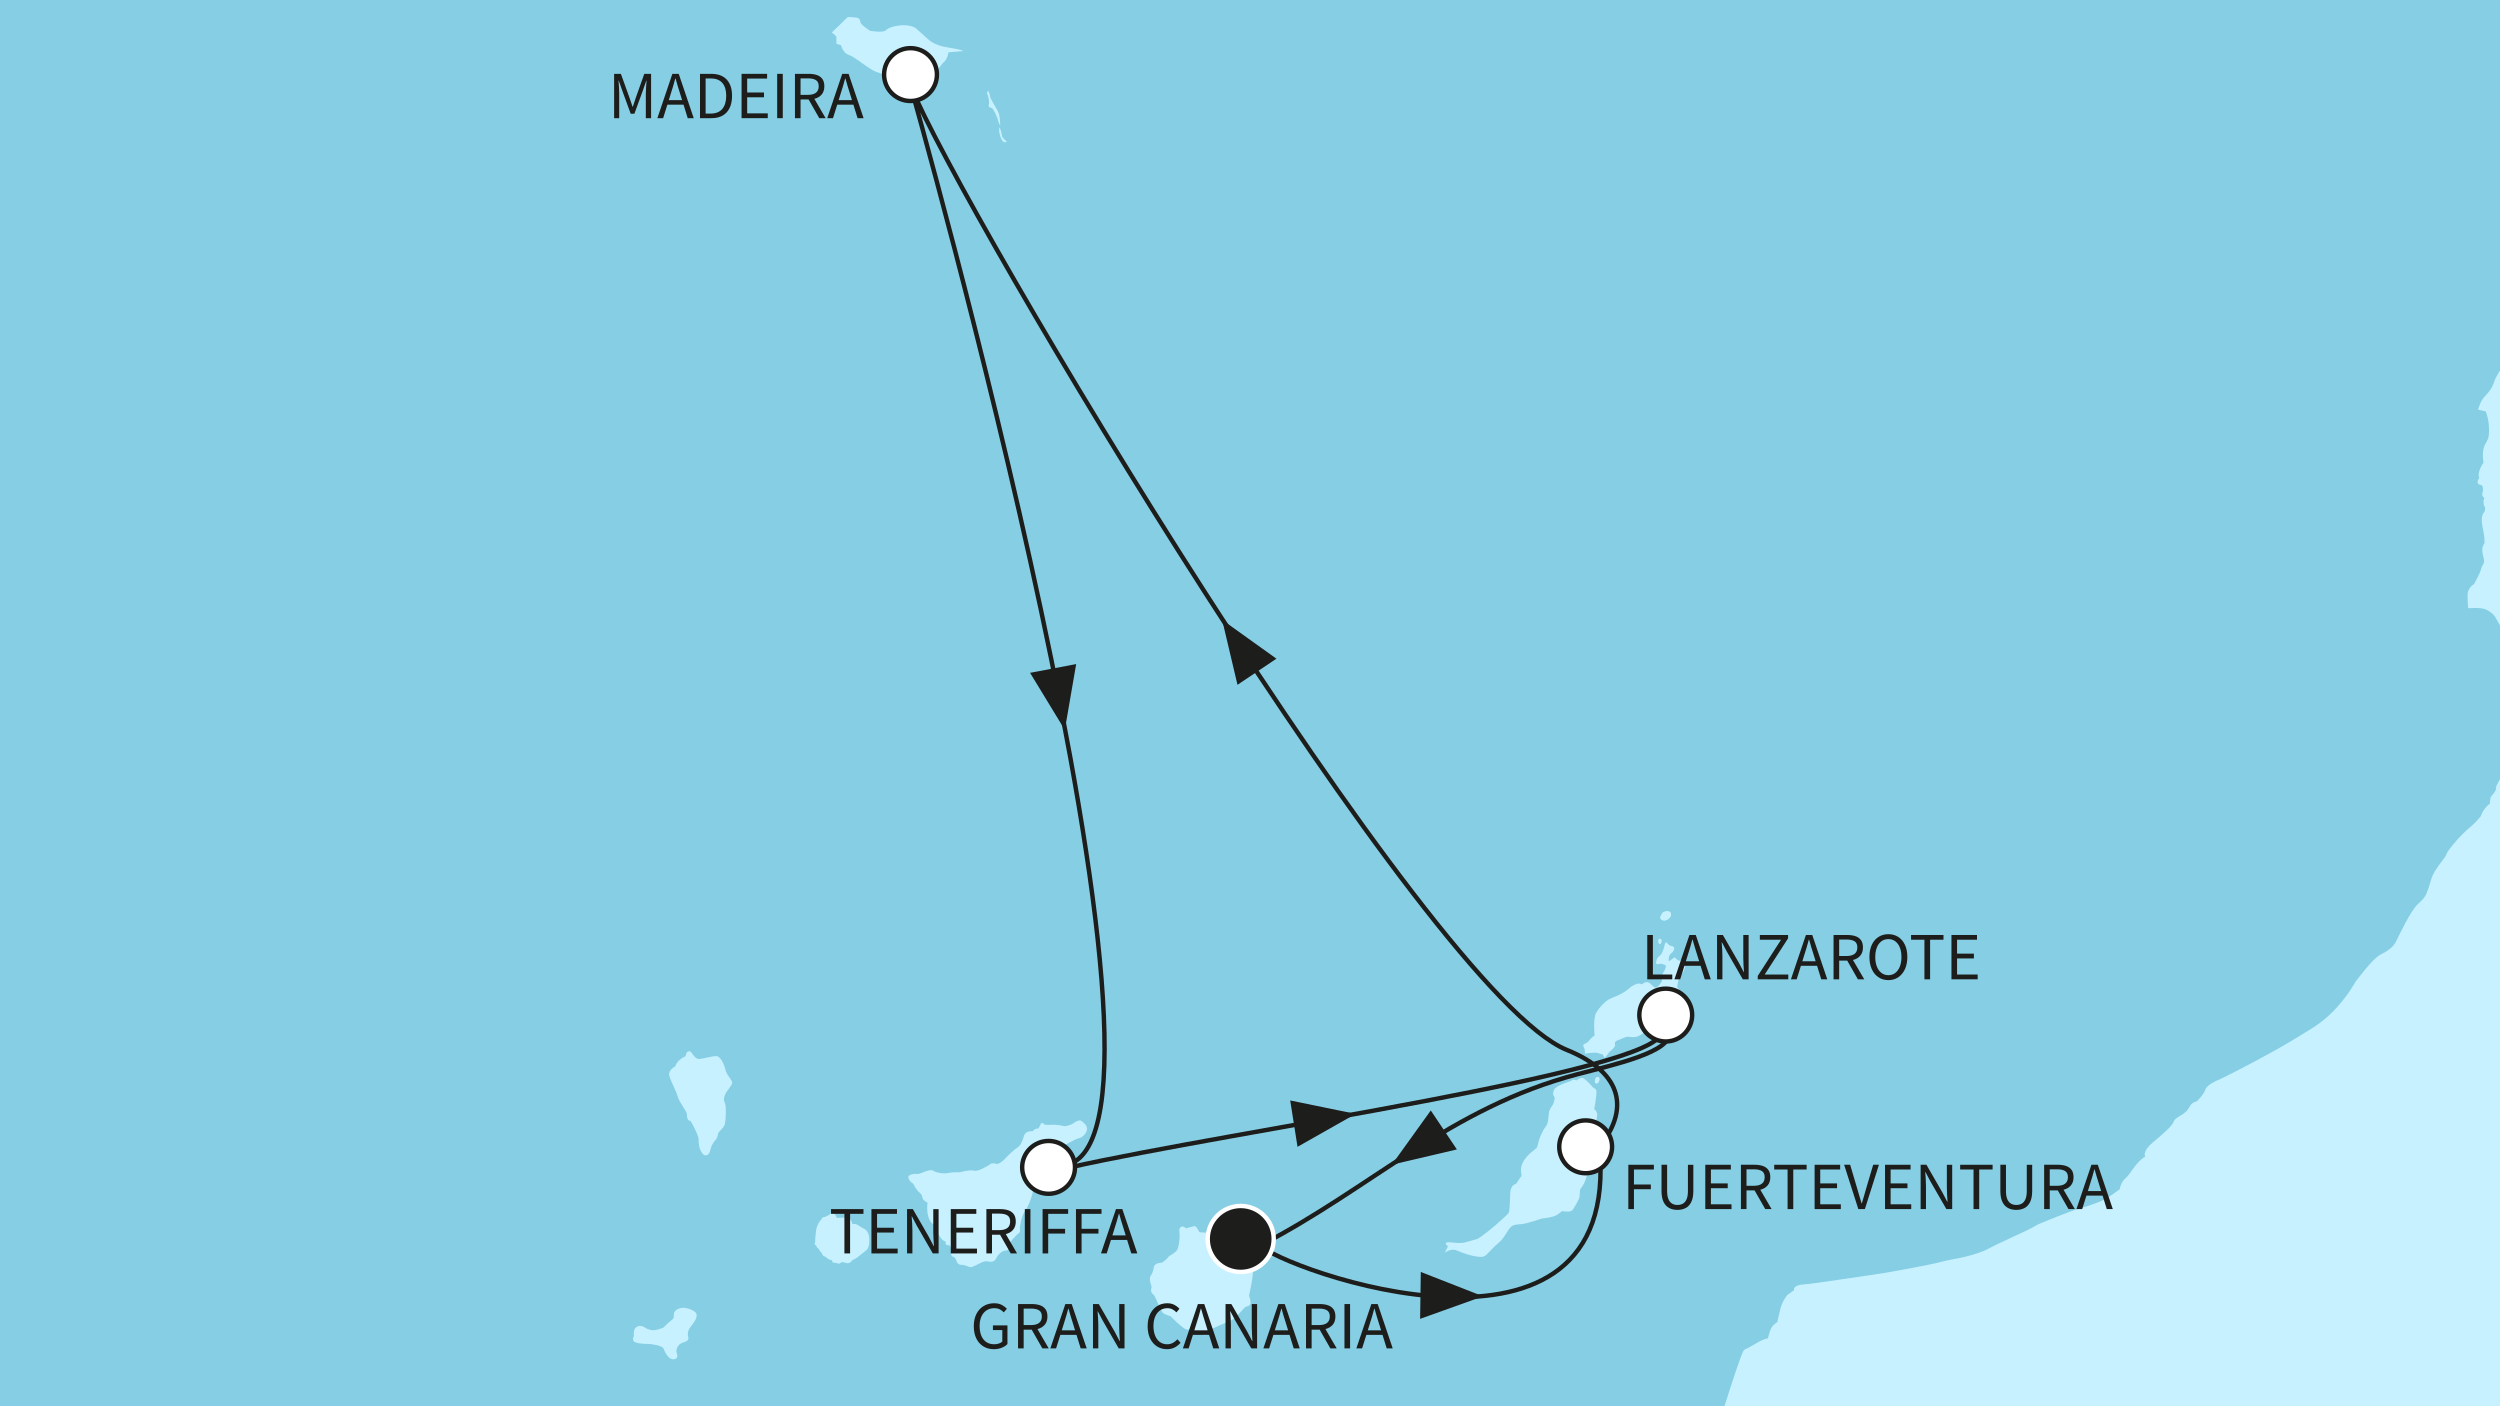 <?xml version="1.0" encoding="utf-8"?>
<!-- Generator: Adobe Illustrator 28.7.1, SVG Export Plug-In . SVG Version: 9.03 Build 54978)  -->
<svg version="1.1" id="Ebene_1" xmlns="http://www.w3.org/2000/svg" xmlns:xlink="http://www.w3.org/1999/xlink" x="0px" y="0px"
	 viewBox="0 0 640 360" style="enable-background:new 0 0 640 360;" xml:space="preserve">
<rect x="0" y="0" width="640" height="360" fill="#808080" stroke="none"/>
<style type="text/css">
	
		.st0{clip-path:url(#SVGID_00000017479385710424810350000016919140160369220736_);fill-rule:evenodd;clip-rule:evenodd;fill:#85CEE4;}
	.st1{clip-path:url(#SVGID_00000017479385710424810350000016919140160369220736_);}
	.st2{fill-rule:evenodd;clip-rule:evenodd;fill:#C7F1FF;}
	.st3{fill:#C7F1FF;}
	
		.st4{clip-path:url(#SVGID_00000017479385710424810350000016919140160369220736_);fill-rule:evenodd;clip-rule:evenodd;fill:#C7F1FF;}
	
		.st5{clip-path:url(#SVGID_00000017479385710424810350000016919140160369220736_);fill:none;stroke:#1D1D1B;stroke-width:1.133;stroke-miterlimit:10;}
	.st6{clip-path:url(#SVGID_00000017479385710424810350000016919140160369220736_);fill:#1D1D1B;}
	
		.st7{clip-path:url(#SVGID_00000017479385710424810350000016919140160369220736_);fill:none;stroke:#1D1D1B;stroke-width:1.133;stroke-linecap:round;stroke-miterlimit:10;}
	.st8{fill:#1D1D1B;}
	
		.st9{clip-path:url(#SVGID_00000017479385710424810350000016919140160369220736_);fill-rule:evenodd;clip-rule:evenodd;fill:#1D1D1B;stroke:#FFFFFF;stroke-width:1.133;stroke-miterlimit:10;}
	
		.st10{clip-path:url(#SVGID_00000017479385710424810350000016919140160369220736_);fill-rule:evenodd;clip-rule:evenodd;fill:#FFFFFF;stroke:#1D1D1B;stroke-width:1.133;stroke-miterlimit:10;}
</style>
<g>
	<defs>
		<rect id="SVGID_1_" width="640" height="360"/>
	</defs>
	<clipPath id="SVGID_00000083810919278388143410000001720899204348085426_">
		<use xlink:href="#SVGID_1_"  style="overflow:visible;"/>
	</clipPath>
	
		<rect x="-217.539" y="-154.44" style="clip-path:url(#SVGID_00000083810919278388143410000001720899204348085426_);fill-rule:evenodd;clip-rule:evenodd;fill:#85CEE4;" width="1166.99" height="1268.517"/>
	<g style="clip-path:url(#SVGID_00000083810919278388143410000001720899204348085426_);">
		<g>
			<path class="st2" d="M255.72,29.125c-0.333-1.086-2.164-3.667-2.253-4.42
				c-0.079-0.748-0.501-1.498-0.501-1.498c-0.578,0.666-0.077,1.165-0.077,1.165
				s0.499,1.668,0.252,2.419c-0.252,0.75,0.499,0.75,0.832,0.916
				c0.333,0.17,1.414,2.421,1.498,2.999c0.081,0.59,0.582,1.505,0.582,1.505
				S256.053,30.206,255.72,29.125z M256.472,34.625c0-0.664-0.583-2.08-0.583-2.08
				s-0.363,0.792,0.196,2.388c0.04,0.112,0.084,0.235,0.133,0.361
				c0.753,1.834,1.508,0.916,1.508,0.916S256.472,35.294,256.472,34.625z"/>
		</g>
	</g>
	<g style="clip-path:url(#SVGID_00000083810919278388143410000001720899204348085426_);">
		<g>
			<path class="st2" d="M187.436,277.1c-0.081-0.75-1.417-1.836-1.747-3.334
				c-0.336-1.505-1.333-3.418-2.341-3.418c-0.997,0-2.994,0.58-4.164,0.746
				c-1.165,0.17-1.836-1.249-2.251-1.748c-0.417-0.506-1.34-0.086-1.34,0.75
				c0,0,0,0.333-0.496,0.499c-0.499,0.168-0.997,0.669-0.997,0.669
				s-0.836,0.499-1.26,1.752c0,0-1.908,0.913-1.491,2.416s1.836,4.001,2.164,5.338
				c0.335,1.328,2.337,3.749,2.337,4.497c0,0.755,0.086,1.668,0.918,1.668
				c0.06,0.224,0.38,0.585,0.738,1.298c0.599,1.174,1.34,2.873,1.34,3.29
				c0,0.666,0,1.747,0.338,2.586c0.336,0.832,0.75,1.664,1.498,1.664
				c0.75,0,1.083-0.918,1.172-1.417c0.082-0.499,0.58-1.755,1.165-2.332
				c0.585-0.587,0.671-1.17,0.834-1.838c0.163-0.662,1.5-1.33,1.747-2.579
				c0.252-1.251,0.335-4.506,0-5.168c-0.326-0.669-0.415-1.086,0-2.174
				C186.02,279.181,187.52,277.848,187.436,277.1z M221.034,314.451
				c-1.414-0.671-1.496-1.254-2.831-1.086c0-0.585-0.589-1.666-1.668-1.666
				c-1.083,0-2.337,0.079-2.337,0.079s-0.331-1.165-0.997-1.247
				c-0.671-0.084-0.918,0.499-0.918,0.499l-1.086,0.499c0,0-0.834,0-0.918,0.669
				c0,0-1.167,0.916-1.417,3.166c-0.247,2.253-0.168,2.67-0.168,2.67
				s-0.501,0.415,0.256,0.832c0.161,0.666,0.662,0.836,0.662,0.836
				s0.247,0.748,0.75,0.997c0,0,0,0.834,1.086,1.086c0,0,0.499,0.753,1.584,0.834
				c0,0-0.251,0.834,1.165,0.669c0,0,0.501,0.499,1.007,0
				c0.499-0.503,1.33,0.249,1.999,0.082c0.666-0.168,1.079-0.832,1.079-0.832
				s0.34,0,1.338-0.753c0.999-0.75,1.414-1.165,2.083-1.663
				c0.669-0.506,0.836-1.508,0.836-2.505
				C222.539,316.618,222.453,315.118,221.034,314.451z M174.931,334.792
				c-0.916,0-2.332,0.499-2.416,1.584c-0.084,1.086,0.084,1.086-1.002,1.917
				c-1.081,0.832-1.5,1.587-1.92,1.671c-0.415,0.079-1.747,0.827-3.085,0.498
				c-1.328-0.335-1.249-0.669-1.997-0.918c-0.753-0.249-1.419-0.084-1.917,0.499
				c-0.503,0.582-0.335,2.004-0.335,2.004s-0.419,0.669-0.084,1.247
				c0.336,0.589,2.416,0.753,3.665,0.753c1.256,0,3.753,0.501,4.005,1.17
				c0.247,0.664,1.167,2.665,2.335,2.752c1.17,0.079,1.417-0.669,1.083-1.505
				c-0.331-0.832,0.17-2.251,1.335-2.668c1.165-0.415,1.836-0.58,1.584-1.584
				c-0.247-1,0-1.831,0.83-2.833c0.834-1,1.589-2.251,1.254-3.085
				C177.935,335.461,175.85,334.792,174.931,334.792z M276.813,286.935
				c-0.662-0.501-2.339,0.834-2.339,0.834s-1.498,0.669-2.162,0.499
				c-0.666-0.163-2.169-0.415-3.169-0.329c-0.999,0.079-1.668,0-1.668,0
				s-0.666-0.839-1.002-0.249c-0.329,0.578-0.585,1.165-0.585,1.165
				c-1.251,0.082-1.5,0.75-1.5,0.75s-1.836-0.251-2.248,1.165
				c-0.417,1.419-0.918,2.586-1.668,3.006c-0.75,0.412-2.414,1.997-3.003,2.665
				c-0.585,0.666-1.75,1.668-2.416,1.498c-0.666-0.165-1.083-0.333-1.917,0.335
				c0,0-2.754,1.752-3.749,1.419c-1.002-0.336-3.751,0.415-3.751,0.415
				s-1.836-0.082-2.838,0.168c-1.002,0.249-3.085,0-3.917-0.582
				c-0.832-0.583-3.334,0.913-3.924,0.832c-0.58-0.084-2.663,0-2.411,1.004
				c0.249,0.999,1.246,1.498,1.246,1.498s0.419,0.997,1.165,1.834
				c0.757,0.832,1.004,0.75,1.172,1.663c0.163,0.918,1.331,1.337,1.331,1.337
				s-0.249,1.251,0,2.752c0.247,1.503,0.834,2.584,1.752,2.919
				c0,0,0.753,0.997,0.669,1.5c-0.082,0.501,1.167,2.335,1.666,2.584
				c0.499,0.251,0.585,0.251,0.585,0.251s-0.417,1.086,0.918,0.916
				c0,0,0.834,1.081,0.499,1.75c-0.331,0.666,0.252,1.251,0.75,1.335
				c0.503,0.084,0.419,1.918,1.752,1.918c1.337,0,1.748,0.669,2.582,0.585
				c0.839-0.086,2.922-1.587,3.84-1.5c0.918,0.079,1.915,0.499,2.5-0.666
				c0.713-1.428,1.834-2.083,2.582-2.083c0.75,0,0.585-0.669,0.585-1.256
				c0-0.58,2.335-3.003,2.752-3.25c0.419-0.252,0.165-1.251,0.165-1.251
				s0.335-2.915,1.254-4.171c0.913-1.246,1.668-3.329,2.001-4.667
				c0.329-1.333,0.746-5.002,0.746-5.002l1.256-1.167c0,0,1.249-0.333,2.248-1.752
				c0,0,1.75-1.081,2.419-2.246c0.669-1.172,0.669-2.004,1.335-2.169
				c0.664-0.17,2.749-1.503,3.751-1.755c1.002-0.247,1.831-0.997,2.169-2.083
				C278.56,288.268,277.481,287.434,276.813,286.935z M318.996,321.707
				c0,0-0.165-2.174-0.251-3.42c-0.079-1.256-0.918-1.917-0.918-1.917
				l0.172-0.753c0.496-0.419,0.746-1.086,0.666-1.664
				c-0.089-0.587-0.249-1.256-1.251-0.34c-0.999,0.918-0.254,1.421-0.503,2.172
				c-0.249,0.748-1.498,0.165-1.498,0.165s-0.916-0.753-1.829-0.415
				c0,0-0.172-0.75-1.673-0.75c-1.496,0-2.335,0.832-2.335,0.832l-2.502-0.166
				c0,0-0.832-1.67-1.244-1.584c-0.419,0.086-2.255,0.585-2.255,0.585
				s-0.587-0.755-1.256-0.335c-0.659,0.415-0.326,1.249-0.326,2.083
				c0,0.832-0.17,3.169-0.75,3.924c-0.587,0.746-1.922,1.412-1.922,1.412
				c-0.331,0.498-1.584,1.754-2.162,1.754c-0.587,0-1.754,0.249-1.841,1.33
				c-0.082,1.083-0.75,2.001-0.75,2.001s-0.58,0.666,0.251,2.754
				c-0.501,1.666,0.417,1.917,0.671,2.248c0.247,0.333,1.668,3.919,2.167,4.417
				c0.499,0.501,1.999,0.918,1.999,0.918s3.253,3.334,4.17,3.42
				c0.918,0.084,1.748,0,1.748,0s0.419,0.75,1.337,0.832
				c0.918,0.086,0.83,0.666,1.752,0.587c0.913-0.086,1.081-1.335,1.081-1.335
				s1.272-0.669,2.726-1.281c1.458-0.615,3.108-1.176,3.863-1.973
				c1.494-1.582,2.498-2.666,2.498-2.666s1.333-0.168,1.333-0.999
				c0-0.834-0.417-1.836-0.417-1.836s1.004-4.25,1.004-6.17
				C320.751,323.617,318.996,321.707,318.996,321.707z M425.633,235.578
				c0.914,0.335,2.165-0.666,2.165-1.5c0-0.836-1.165-1.086-2.165-0.417
				C425.048,234.497,424.713,235.245,425.633,235.578z M425.13,241.501
				c0.503-0.585,0-1.587-0.499-1.004C424.461,240.995,424.631,242.084,425.13,241.501
				z M431.218,246.333c0,0-0.499-0.499-1.249-0.415
				c-0.75,0.079-1.086-1.165-1.584-0.666c-0.503,0.499-1.174,0.832-1.174,0.832
				s-0.247-1.417,0.671-2.083c0.913-0.669,1.002-1.75,0-1.834
				c-0.997-0.084-1.335-1.671-1.668-0.503c-0.082,0.335-0.499,2.337-1.249,2.917
				c-0.75,0.587-1.004,1.254-1.004,1.922c0,0.664,0.92,0.086,1.503,0.249
				c0.582,0.163,1.002,0.415,1.002,0.415s0,0.918-0.585,1.668
				c-0.58,0.75-0.417,2.337-0.417,2.337s-1.165,2.081-1.918,1.582
				c-0.75-0.501-1.167-1.333-1.915-1.333c-0.753,0-1.256,0.583-1.256,0.583
				s-0.578-0.333-1.244-0.168c-0.671,0.168-1.668,0.834-1.668,0.834
				s-1.002,0.962-2.188,1.619c-1.391,0.771-3.027,1.272-3.565,1.631
				c-1.004,0.669-2.253,1.918-3.085,3.334c-0.839,1.419-0.419,5.839-0.419,5.839
				s-0.832,0.499-1.498,1.417c-0.671,0.918-2.004,0.498-1.083,1.918l0.168,1.33
				c0,0,2.414-0.499,3.332-0.163c0.916,0.333,1.167,0.333,1.167,0.333l0.501,0.918
				l1.331-1.666c0,0,1.531-1.114,1.333-1.752
				c-0.331-1.086,0.916-1.086,2.255-1.754c1.337-0.664,2.081,0.251,3.667-0.413
				c1.584-0.671,2.167-1.752,2.167-1.752s2.67-0.249,3.919-0.915
				c1.249-0.669,2.831-2.836,3.583-3.668c0.75-0.836,1.17-1.918,1.17-3.672
				c0-1.75-0.832-2.5-0.832-2.5s0.079-2.001,0.832-3.001
				C430.966,248.749,431.714,247.752,431.218,246.333z M408.874,285.188
				c-0.084-0.839-0.75-1.254-0.75-1.254s0.829-4.418,0.501-4.916
				c-0.335-0.501-0.669-0.501-0.669-0.501s-2.253-2.586-2.922-2.586
				c-0.666,0-1.498,0.664-1.498,0.664s-0.752-0.58-1.419,0.173
				c0,0-3.914,1.081-4.334,2.332c-0.415,1.251,0,1.419,0.168,1.755
				c0.168,0.328-0.247,1.747-0.499,2.083c-0.251,0.333-0.839,1.165-0.918,1.831
				c-0.084,0.669-0.17,2.584-0.585,3.25c-0.419,0.669-0.666,0.836-1.419,2.421
				c-0.746,1.584-0.832,2.917-1.081,3.337c-0.252,0.412-2.502,1.668-3.584,3.751
				c-1.086,2.083,0,3.334-0.505,3.747c-0.501,0.419-0.918,1.668-1.419,1.838
				c-0.499,0.165-1.244,0.664-1.333,2.416c-0.079,1.752-0.079,4.504-0.41,5.005
				c-0.342,0.499-3.504,3.248-3.504,3.248s-3.751,3.171-4.588,3.42
				c-0.834,0.249-1.836,0.499-2.999,0.834c-1.165,0.333-2.833,0.081-3.751,0
				c-0.918-0.086-1.92,0.081-0.667,0.999l-0.836,1.666
				c0,0,1.584-1.246,3.08-0.578c1.507,0.666,3.588,1.328,4.76,1.498
				c1.163,0.165,1.994,0.333,2.749-0.333c0.75-0.666,1.999-2.169,3.164-3.087
				c1.17-0.916,1.754-2.167,2.67-3.502c0.92-1.333,1.836-1.165,3.337-1.333
				c1.498-0.168,5.084-1.416,5.084-1.416s2.922-0.249,4.003-1.002
				c1.083-0.753,1.163-0.916,1.163-0.916s2.174,0.501,2.754-0.336
				c0.587-0.832,1.75-2.831,1.75-3.418c0-0.585,0.168-1.834,0.168-1.834
				s0.923-1.083,1.337-2.335c0.417-1.249,1.167-3.337,1.167-4.001
				c0-0.669-0.669-1.17-0.669-1.17s0.669-1.081,0.335-2.086
				c-0.335-0.997-0.503-1.498-0.503-1.498s1.335,0.333,1.92-2.419
				c0.582-2.749,0.328-3.332,0.328-3.332S408.953,286.022,408.874,285.188z
				 M408.538,275.931c-0.249,0.419-0.501,1.503,0.252,1.419
				C409.54,277.266,409.874,275.096,408.538,275.931z M238.126,19.402
				c2.002-1.004,2.503-2.672,3.504-3.504c0.997-0.834,1.165-2.502,1.165-2.502
				l3.837-0.335c0,0-0.501-0.415-4.005-0.913c-3.502-0.499-5.002-2.086-5.002-2.086
				l-3.167-2.835c0,0-0.748-0.666-2.749-0.753
				c-2.004-0.081-4.171,0.501-4.921,1.251c-0.753,0.753-4.005,0.168-4.005,0.168
				s-2.412-1.5-2.5-2.167c-0.079-0.666-0.331-1.251-1.333-1.251
				c-0.997,0-1.747-0.417-2.335,0.249c-0.58,0.669-3.25,3.169-3.25,3.169
				l-0.415,0.415c0,0,0.916,0.755,1.167,1.088v1.834l1.165,0.331
				c0,0,0.499,1.999,2.001,2.505c1.503,0.499,3.5,2.332,6,3.831
				c2.502,1.507,7.672,1.836,7.672,1.836s0.501,0.834,1.335,0.501
				c0.83-0.331,1.829-1.002,1.829-1.002S236.127,20.399,238.126,19.402z
				 M284.73,604.58c0.587,0,0.417-0.746,0.417-0.746
				C284.816,603.919,284.15,604.58,284.73,604.58z M284.567,605.498
				c0,0,0.335,1.75,0.834,1.92C285.902,607.586,284.567,604.746,284.567,605.498z"/>
		</g>
	</g>
	<g style="clip-path:url(#SVGID_00000083810919278388143410000001720899204348085426_);">
		<path class="st3" d="M425.633,235.578c0.914,0.335,2.165-0.666,2.165-1.5
			c0-0.836-1.165-1.086-2.165-0.417C425.048,234.497,424.713,235.245,425.633,235.578z
			"/>
		<path class="st3" d="M425.13,241.501c0.503-0.585,0-1.587-0.499-1.004
			C424.461,240.995,424.631,242.084,425.13,241.501z"/>
		<path class="st3" d="M408.79,277.349c0.75-0.084,1.083-2.253-0.252-1.419
			C408.289,276.35,408.037,277.433,408.79,277.349z"/>
	</g>
	
		<path style="clip-path:url(#SVGID_00000083810919278388143410000001720899204348085426_);fill-rule:evenodd;clip-rule:evenodd;fill:#C7F1FF;" d="
		M945.988,702.268l-0.072-828.688H833.119l-2.838,7.172l-4.509,9.003
		c0,0-0.559,1.922-1.615,4.157c-0.601,1.254-1.524,2.61-2.172,3.777
		c-2.106,3.772-4.136,6.275-5.21,8.073c-2.004,3.334-3.092,6.838-6.086,12.507
		c-3.005,5.671-6.423,8.337-6.423,8.337s-3.665,4.669-5.666,7.004
		c-2.001,2.332-7.339,4.334-8.504,5.501c-1.167,1.165-4,3.169-6.172,3.339
		c-1.556,0.116-4.767,2.903-6.729,4.464c-0.771,0.61-1.776,1.037-1.776,1.037
		s-1.861,0.953-2.607,1.039c-1.107,0.627-2.349,1.726-3.227,2.46
		c-2.001,1.668-6.915,4.583-8.751,4.583c-1.834,0-2.088-0.748-3.756,0.587
		c0,0-1.33,0.997-3.332,2.248c0,0-1.668,0.918-2.421,1.419
		c-0.743,0.499-1.913,0.918-1.913,0.918c0-0.918-1.086-0.333-1.086-0.333
		c-0.585,0.498-5.587,3.25-5.587,3.25c-1.668-0.166-4.336,1.333-4.336,1.333
		s-7.085,3.504-7.919,3.669c0,0-1.07-0.068-1.915,0.583
		c-1.421,1.086-3.583,1.419-4.669,1.918c-2.838,0.669-2.505,1.5-3.835,3.001
		c-1.338,1.5-5.168,4.839-6.338,5.002c-0.419,0.17-2.747,0.086-2.747,0.086
		c0-0.918-0.923-0.585-0.923-0.585s-0.834,0-2.502,1.671
		c-1.668,1.664-3.497,5.165-3.497,5.165s-0.165,0.666-1.337,2.836l-0.331,0.834
		c0,0-3.502,4.832-4.422,5.587c-0.914,0.748-2.083,2.749-2.083,2.749
		s-0.997,0.165-1.582,1.002c-0.587,0.832-0.333,1.836-0.333,1.836
		s-4.087,3.749-6.589,6.999c-1.664,1.666-6.17,5.002-11.002,10.506
		c-4.832,5.501-8.174,7.169-9.508,8.337c-1.33,1.167-0.832,2.665,0.506,3.67
		c1.33,0.999,1.33,0.999,1.33,3.166s-2.668,5.002-2.668,7.004
		c0,2.001,2.337,1.668,2.337,2.5c0,0,0.166,2.169-0.17,2.67
		c-0.333,0.499-0.582,1.666-0.498,2.833c0.669,2.668-1,4.504-1.668,5.671
		c-0.662,1.165-3.164,6.836-3.164,6.836s-0.128,0.457-0.692,1.149
		c-1.246,1.528-3.646,4.182-4.646,5.517c-2.004,2.672-8.837,10.839-8.837,10.839
		s-3.418,4.422-4.254,5.254c-0.832,0.832-0.918,6.337-0.918,6.337
		s-4.334,5.249-5.002,7.586c-0.666,2.337-2.332,3.5-2.999,4.504
		c-0.666,1-1.165,2.665-1.165,2.665l1.999,0.499c0,0,0.471,1.083,0.708,2.812
		c0.168,1.268,0.168,3.152-0.042,3.861c-0.499,1.668-1.922,2.248-1.254,6.419
		c0,0-1.747,2.416-1.086,3.921c0,0-1.335,1.666,0.671,1.834
		c0,0,0.503,0.832,0.168,1.834c-0.333,0.999,0.501,1.498,0.501,1.498
		s-0.422,0.252-0.165,1.834c0,0,0.58,0.417,0.165,1.673
		c0,0-1.167,0.827-0.501,3.83c0.666,3.003,0.501,4.168,0.501,4.168
		s-0.999,1.17-0.333,3.332c0.666,2.172-0.335,2.172-0.501,3.171
		c-0.165,0.999-1.841,4-1.841,4s-1.661,0.834-1.661,2.836
		s0.168,3.336,0.168,3.336s3.08-0.251,4.334,0.249
		c1.246,0.499,2.332,1.417,2.831,2.421c0.506,0.999,1.337,2.332,1.337,2.332
		c1.167,0.165,2.5,0.999,2.5,0.999s1.335,5.338,2.332,6.503
		c1.007,1.167,2.673,1.002,2.673,1.002l0.498,2.167l-2.164,11.002
		c0,0-1.165,6.335-1.671,7.84c-0.503,1.5-1.5,2.167-2.335,4.501
		c-0.165,0.333-2.502,5.506-2.919,6.086c-0.417,0.585-0.331,1.419-0.331,1.419
		s-0.585,1-1.086,1.498c-0.499,0.499-0.419,1.918-0.419,1.918
		c-1.997,1.673-2.335,3.25-2.335,3.25c-1.829,2.337-3.083,3.006-4.746,4.669
		c-1.671,1.671-4.005,4.504-4.171,5.338c-0.079,0.396-1.915,2.572-2.854,4.119
		c-1.041,1.705-1.128,2.912-1.561,4.133c-0.836,2.335-1.009,2.67-2.838,4.336
		c-1.836,1.668-4.916,8.255-5.585,9.588c-0.669,1.333-2.004,2.337-4.005,3.334
		c-2.001,1-6.335,6.92-6.335,6.92s-2.057,3.826-5.704,7.556
		c-1.547,1.577-3.383,3.073-5.464,4.368c-2.36,1.461-5.722,3.56-9.178,5.494
		c-6.801,3.809-13.952,7.374-14.501,7.596c-0.839,0.331-3.253,1.414-3.588,2.584
		c-0.328,1.165-2.164,2.999-2.164,2.999s-0.916,0.166-1.503,0.834
		c-0.585,0.669-0.666,1.668-2.584,2.752c-1.918,1.084-1.834,1.582-1.834,1.582
		c-0.338,1.004-2.505,3.003-5.335,5.338c-2.836,2.337-1.999,3.667-1.999,3.667
		c-2.335,1.335-3.667,4.336-5.005,5.506c-1.335,1.167-1.503,2.833-1.503,2.833
		s-3.337,2.5-4.667,2.999c-1.333,0.503-3.336,1.335-5.336,1.841
		c-1.309,0.326-5.175,1.799-8.12,3.006c-1.559,0.643-2.866,1.146-3.386,1.491
		c-1.5,1.004-9.669,4.506-12.004,5.836c-1.321,0.757-3.761,1.57-6.298,2.172
		c-1.945,0.464-3.949,0.732-5.545,1.163c-3.665,1.002-14.842,2.919-14.842,2.919
		s-5.543,0.855-10.939,1.626c-4.136,0.594-8.192,1.221-9.562,1.293
		c-3.173,0.165-2.677,1.503-2.677,1.503l-1.659,1.165
		c-0.34,0.413-1.34,1.668-1.836,3.584c-0.506,1.918-0.75,3.336-0.75,3.336
		s-0.086,0.082-1.007,0.832c-0.913,0.755-1.41,3.42-1.41,3.42
		c-1.508,0.086-4.506,2.251-5.424,2.586c-0.918,0.331-0.918,0.578-1.75,2.752
		c-0.832,2.162-4.338,13.001-5.666,17.337c-0.338,0.836-1.342,3.252-2.088,4.755
		c-0.75,1.498-2.833,4.334-3.253,5.664c-0.412,1.335-1.249,1.671-1.834,2.922
		c-0.58,1.249-0.666,3.416-0.58,3.835c0.082,0.417-0.417,2.169-0.417,2.169
		s-3.418,8.669-3.59,10.669c-0.161,2.004-1.91,5.839-1.91,5.839
		s-1.167,3.166-2.838,5.333c-1.666,2.169-5.168,5.335-5.168,5.335
		s-2.116,1.449-4.728,3.02c-4.404,2.647-10.382,6.086-11.116,6.82
		c-1.167,1.165-3.003,2.836-7.337,4.001c-4.334,1.167-6.671,0.669-6.671,0.669
		s-0.995,2.5-2.503,4.504c-1.496,1.997-3.497,3.164-4.667,4.334
		c-1.163,1.167-5.252,1.498-5.252,1.498s-4.588,5.503-5.084,7.672
		c-0.506,2.164,0.168,2.668,0.168,2.668s0.582,3.919-1.417,9.422
		c-2.004,5.501-5.086,9.916-6.417,11.086c-0.857,0.746-1.983,5.191-2.68,8.187
		c-0.582,1.335-0.491,3.236-0.58,3.984c-0.082,0.75-2.414,5.669-2.414,5.669
		s-2.001,2.337-2.835,4.003c-0.834,1.666-0.918,3.418-0.918,3.418l-2.088,5.084
		l0.34,2.004c-2.004,4.504-1.167,4.832-1.167,4.832s0.165,1.167,0.165,3.001
		c0,0-0.335,0.503-0.165,1.086c0.165,0.585,0.249,2.251,0.249,2.251l0.748,0.499
		c0.839,0.506,0.17,4.839,0.17,4.839s0,1.582-0.249,2.5
		c-0.256,0.918,0.165,1.918,0,2.749c-0.091,0.669-0.17,1.256-0.59,2.004
		c-0.415,0.75-0.499,2.004-0.499,2.004s-0.291,0.953-0.75,1.582
		c-1.333,1.836-1.417,7.835-1.417,7.835s-3.253,3.169-4.748,3.667
		c-1.505,0.503-2.088,5.252-2.088,5.252s-4.199,1.719-6.773,2.964
		c-0.61,0.294-1.132,0.487-1.479,0.706c-1.838,1.17-4.753,4.255-7.419,8.255
		c-2.67,4.003-4.336,5.084-6.172,6.254c-1.834,1.17-4.336,4.25-4.336,4.25
		s-3.336,4.003-5.336,5.671c-2.001,1.668-0.669,2.497-0.669,2.497
		s-0.426,0.499-1.163,1.109c-1.163,0.974-2.838,2.232-2.838,2.232
		s-1.482,0.992-2.488,1.466c-1.312,0.615-2.684,1.202-4.357,2.346
		c-0.559,0.382-1.216,0.825-1.822,1.354c-3.84,3.334-7.51,9.008-8.178,11.838
		c-0.666,2.838-3.495,5.335-3.495,5.335c0.335,1.668,0.997,1.002,1.666,0
		c0.662-1.002,1.498-1.33,3.003-3.001c1.5-1.671,1.668-2.833,1.668-4.501
		s3.327-6.002,3.327-6.002s1.256-1.081,1.836-0.163c0,0,0,0,0.335-0.839
		c0.335-0.834,1.664-2.332,1.664-2.332l-0.496,1.834h0.832l0.506-1.17
		l0.993,3.006l-0.324,1.412l-0.256,1.254l0.918-0.666
		c1.002-0.168,1.498-1.002,1.498-1.002l-0.496,1.668
		c-2.673,0.501-1.834,2.5-1.834,2.5c-2.502,1.335-3.339,3.837-3.339,3.837
		l-3.332,5.168l-0.587,0.168l-0.082,0.578c0,0-1.083,1.335-1.163,2.088l-3.008,3.67
		c-3.504,1.834-0.501,2.5-0.501,2.5s0.207,0.373-0.107,1.032
		c-0.857,1.82-2.896,5.301-2.896,5.301s-0.664,0.939-1.02,1.316
		c-0.876,0.923-1.976,1.855-1.976,1.855l-0.166,1.503c0,0-1.17,2.917-2.167,3.749
		c-1.002,0.836-0.839,2.589-0.839,2.589s-0.326,0.832-1.33,1.999
		c-1,1.165-1.17,1.831-1.17,1.831c-2.668,1.335-2.502,4.003-2.502,4.003
		s0.839-0.997,2.174-0.333c0.336,0.168,0.541,0.447,0.762,0.804
		c0.664,1.041,0.902,2.749,0.401,4.366c-1.055,3.441-4.164,5.168-5.669,5.837
		c-1.496,0.666-2.162-0.165-2.162-0.165c0,1.33-1.17,3.001-1.17,3.001
		c-0.834,0,0.163,0.166,1.002,1.167l-0.503,1.498c0,0-0.499,0.335-0.836,0.834
		c-0.997,1-1.997,4.005-1.997,6.167c0,0.983-0.056,2.444-0.247,3.837
		c-0.242,1.692-0.648,3.285-0.923,3.837c-0.499,0.997-1.337,1.834-3.332,3.334
		c-0.713,0.531-0.946,1.724-1.216,3.108c-0.494,2.507-0.76,5.652-1.622,6.729
		c-0.415,0.582-0.832,0.415-1.079,0.832c-0.259,0.419-0.086,1.335-0.086,1.335
		c-0.615,1.114-2.321,2.004-3.956,2.619c-1.682,0.625-3.299,0.967-3.299,0.967
		s-0.746-0.333-0.997-1.002c-0.247-0.664-1.668-0.918-2.335-0.58
		c-0.972,0.485-1.416,1.33-1.752,1.999c-0.335,0.669-2.835,2.335-3.5,3.253
		c-0.669,0.918,0.249,1.167,0.249,1.167l-0.338,0.915l-1.663,0.666
		c0,0,0,0.168-1.167,3.337c-0.312,0.839-0.533,1.824-0.813,2.567l-3.299,6.365
		c0,1.016-0.14,1.16-0.722,2.754c-0.582,1.598,0.284,2.034-1.16,3.192
		c-1.449,1.16-1.449,1.16-1.598,2.318c-0.142,1.158-0.72,2.034-0.287,2.754
		c0.436,0.722-0.434,0.729-0.725,2.174c-0.294,1.449-0.434,3.481-0.434,4.932
		c0,1.447-1.307,5.795-1.018,7.968c0.291,2.174-1.449,6.668-1.449,8.698
		c0,2.032-0.291,4.35-0.578,6.382c-0.291,2.029-0.727,3.623-0.727,5.217
		c0,1.596-1.158,7.973-1.158,9.133c0,1.158-0.874,2.176-0.722,3.479
		c0.144,1.302-1.023,5.075-0.436,6.233c0.58,1.16,1.878,2.754,2.171,3.332
		c0.291,0.587,1.158-2.027,1.449-2.894c0.284-0.869-0.291-2.465-0.436-3.336
		c-0.142-0.867,0.872,0,1.021-1.736c0.137-1.743,0-2.759,0-3.483
		c0-0.72-1.163-1.885-0.149-3.188c1.014-1.305,1.449-3.623,2.171-4.35
		c0.727-0.725,0.876,0.291,1.163-1.736c0.291-2.034,0-2.176,0.72-3.483
		c0.729-1.305,0.345-4.937,1.309-4.061c1.594,1.456,2.176,1.456,3.043,0.583
		c0.871-0.867,0.727-2.899,0.871-0.867c0.145,2.027-1.305,4.059-1.016,5.361
		c0.294,1.307-0.289,1.591,1.447,2.752c1.743,1.16,2.756,1.452,2.756,2.612
		c0,1.158-1.163,1.158,0.144,2.752c1.305,1.599,2.614,2.906,1.452,3.339
		c-1.158,0.431-1.596,0.722-2.029-1.021c-0.433-1.736-1.011-2.605-1.16-3.332
		c-0.149-0.722-1.591-4.492-1.738-2.027c-0.149,2.463-1.452,2.321,0,3.912
		c1.449,1.596,0.867,1.738,1.887,3.19c1.011,1.449,0.58,1.843,1.3,2.752
		c2.174,2.759,2.537,4.823,3.553,6.417l1.931,5.489
		c1.039,1.389,0.695,2.253,2.251,3.984c1.559,1.733,2.773,1.901,2.945,1.037
		c0.172-0.867-0.347-4.499-0.694-6.23c-0.345-1.731,2.076-1.563,2.076-0.867
		c0,0.692,0.867,1.557,1.908,2.423c1.037,0.864,1.386,2.945,2.253,3.637
		c0.864,0.69,1.731,2.94,2.076,3.635c0.345,0.692,0.52,4.849,1.209,5.888
		c0.692,1.037,1.389,2.94,1.908,3.29c0.517,0.345,1.556,2.598,2.763,2.768
		c1.216,0.172,1.566,1.212,1.731,1.731c0.179,0.522,0.699,3.118,0.699,3.81
		s-0.347,1.731-1.91,2.251c-1.554,0.522-0.343,1.037-0.52,1.731
		c-0.168,0.695-0.515,1.734-0.515,2.423c0,0.697,0.692,1.216,0.692,1.731
		c0,0.522,0.69,1.903,0.69,1.903s-0.517,1.908-1.035,2.253
		c-0.52,0.347-2.078,2.253-2.078,3.292c0,1.037,1.731-1.216,1.731-1.216
		s0.347,2.08,0.864,2.775c0.517,0.687-0.172,2.418-0.172,2.418
		s-0.177,2.083-0.52,2.773c-0.345,0.697-0.345,1.212-0.692,2.253
		c-0.347,1.034-0.172,1.034-1.729,1.211c-1.563,0.172-0.864,1.209-0.864,1.209
		s-0.298,0.664-0.552,1.365c-0.818,0.55-1.323,1.018-1.554,2.034
		c-0.061,0.273-0.187,0.564-0.333,0.857c-0.2,0.154-0.335,0.247-0.335,0.247
		l0.182,0.026c-0.41,0.732-0.951,1.47-1.193,2.048
		c-0.373,0.892-0.564,0.936-1.216,2.057c-0.657,1.123-1.92,1.778-1.076,2.244
		c0.839,0.471,0.979,1.028,1.4,0.375c0.422-0.652,0.329-0.934,1.123-2.057
		c0.792-1.123,0.893-1.635,1.638-2.148c0.75-0.517,0.75-0.61,1.775-1.216
		c0.767-0.457,1.195-0.571,1.519-0.739l0.811,0.119
		c0.058,0.41,0.107,0.841-0.508,1.647c-0.746,0.983-1.121,1.542-1.633,2.337
		c-0.517,0.794-0.561,1.03-1.312,1.871c-0.746,0.839-1.309,0.983-1.962,1.405
		c-0.659,0.417-0.794,0.652-1.542,0.978c-0.75,0.326-0.843,0.608-1.687,0.186
		c-0.841-0.419-0.746-0.792-1.542-0.792c-0.792,0-2.428-0.748-1.635,0.231
		c0.797,0.983,1.03,1.309,1.775,2.668c0.75,1.356,0.841,2.008,1.123,2.896
		c0.28,0.888,0.746,1.496,1.216,1.776c0.473,0.282,2.901,0.846,3.136,1.405
		l6.967,8.374c2.174,3.616,2.984,7.32,2.984,7.32s0.359,3.98,0.632,5.517
		c0.273,1.536,1.356,2.621,1.356,4.161c0,1.533-0.27,2.351,0.997,4.793
		c1.263,2.437,3.434,8.134,3.434,10.305c0,2.172,1.002,9.585,1.088,16.366
		c0.089,6.783-0.725,15.1-1.265,21.608c-0.543,6.51-1.995,11.936-8.954,28.393
		c-3.178,7.516-5.767,14.313-7.43,18.768c-1.99,5.296-2.833,8.735-2.787,10.259
		c0.091,2.801-1.083,6.51-1.719,7.954c-0.629,1.449-2.803,5.152-1.715,7.234
		c0.601,1.153,0.664,4.029,0.676,7.053c0,2.419,0,5.135-0.042,5.697
		c-0.096,1.263-0.545,1.356-0.184,2.621c0.361,1.268,0.447,4.25-2.351,10.033
		c-2.803,5.79-5.063,9.863-7.232,12.391c-2.174,2.533-1.99,3.437-2.807,4.704
		c-0.809,1.261-4.243,7.505-10.757,15.098c0,0-6.235,8.772-7.146,9.313
		c-0.902,0.543-10.664,6.24-12.652,6.871c-1.987,0.636-6.242,0.811-6.242,1.896
		c0,1.088,3.98,4.434,4.434,3.893c0.45-0.543,0-2.896,1.263-3.439
		c1.265-0.543,4.338,0.543,5.879,1.174c1.538,0.634,6.692,4.073,8.5,8.59
		c1.806,4.522,2.805,4.702,4.79,5.52c1.985,0.811,3.53,3.43,3.889,4.336
		c0.361,0.906,2.71,5.338,2.71,6.419c0,1.086,0.275,2.171,1.631,2.712
		s2.349,2.985,2.989,5.154c0.629,2.174,0.445,3.26,0.445,4.07
		c0,0.813,1.447,1.083,1.447,2.169c0.722,1.447-0.361,3.616,0.813,5.788
		c1.177,2.169,3.614,3.071,4.343,3.525c0,0-0.54,2.803,0.813,4.884
		c1.351,2.081,4.611,4.341,4.07,5.424c-0.543,1.086-0.566,6.081,0.343,7.255
		H945.776"/>
	
		<path style="clip-path:url(#SVGID_00000083810919278388143410000001720899204348085426_);fill:none;stroke:#1D1D1B;stroke-width:1.133;stroke-miterlimit:10;" d="
		M273.889,298.848c40.942-9.248,151.224-24.546,151.449-34.655"/>
	
		<path style="clip-path:url(#SVGID_00000083810919278388143410000001720899204348085426_);fill:none;stroke:#1D1D1B;stroke-width:1.133;stroke-miterlimit:10;" d="
		M409.446,293.585c6.014,62.906-81.524,31.303-87.276,24.955"/>
	
		<path style="clip-path:url(#SVGID_00000083810919278388143410000001720899204348085426_);fill:none;stroke:#1D1D1B;stroke-width:1.133;stroke-miterlimit:10;" d="
		M322.818,318.747c27.894-14.408,48.512-35.2,81.02-43.749
		c9.24-2.43,24.54-5.75,23.392-10.805"/>
	<polygon style="clip-path:url(#SVGID_00000083810919278388143410000001720899204348085426_);fill:#1D1D1B;" points="
		330.293,281.721 332.164,293.585 347.043,285.157 	"/>
	<polygon style="clip-path:url(#SVGID_00000083810919278388143410000001720899204348085426_);fill:#1D1D1B;" points="
		275.5,170.004 263.7,172.246 272.591,186.853 	"/>
	<polygon style="clip-path:url(#SVGID_00000083810919278388143410000001720899204348085426_);fill:#1D1D1B;" points="
		363.724,325.622 363.55,337.625 379.643,331.861 	"/>
	<polygon style="clip-path:url(#SVGID_00000083810919278388143410000001720899204348085426_);fill:#1D1D1B;" points="
		316.797,175.314 326.765,168.625 312.866,158.675 	"/>
	<polygon style="clip-path:url(#SVGID_00000083810919278388143410000001720899204348085426_);fill:#1D1D1B;" points="
		372.955,294.255 366.282,284.276 356.31,298.159 	"/>
	
		<path style="clip-path:url(#SVGID_00000083810919278388143410000001720899204348085426_);fill:none;stroke:#1D1D1B;stroke-width:1.133;stroke-linecap:round;stroke-miterlimit:10;" d="
		M273.377,298.159c35.306-10.506-40.286-276.216-40.286-276.216
		c12.662,31.471,132.6,232.512,167.951,246.806
		c15.049,6.085,15.741,15.808,8.405,24.836"/>
	<g style="clip-path:url(#SVGID_00000083810919278388143410000001720899204348085426_);">
		<g>
			<path class="st8" d="M254.41,345.393c-0.992,0-1.874-0.233-2.646-0.7
				s-1.378-1.139-1.816-2.016c-0.438-0.876-0.657-1.931-0.657-3.165
				c0-1.222,0.225-2.271,0.675-3.148c0.449-0.876,1.066-1.551,1.851-2.023
				s1.678-0.709,2.682-0.709c0.783,0,1.444,0.146,1.98,0.44
				c0.536,0.295,0.966,0.614,1.288,0.96l-0.796,0.935
				c-0.288-0.3-0.622-0.554-1.003-0.761c-0.381-0.208-0.859-0.312-1.436-0.312
				c-0.761,0-1.425,0.188-1.989,0.562c-0.565,0.375-1.001,0.903-1.306,1.583
				c-0.306,0.681-0.459,1.493-0.459,2.439c0,1.43,0.326,2.562,0.978,3.398
				s1.583,1.254,2.794,1.254c0.403,0,0.789-0.061,1.158-0.182
				s0.663-0.285,0.883-0.493v-2.957h-2.404v-1.194h3.719v4.774
				c-0.357,0.381-0.839,0.695-1.444,0.942
				C255.854,345.269,255.171,345.393,254.41,345.393z"/>
			<path class="st8" d="M260.619,345.186v-11.348h3.546c0.772,0,1.459,0.102,2.059,0.303
				c0.6,0.202,1.069,0.536,1.41,1.004c0.34,0.467,0.51,1.093,0.51,1.876
				c0,0.877-0.23,1.583-0.691,2.119c-0.462,0.536-1.084,0.902-1.868,1.099
				l2.889,4.947h-1.626l-2.733-4.792h-2.059v4.792H260.619z M262.055,339.218h1.903
				c0.888,0,1.567-0.182,2.041-0.545c0.473-0.363,0.709-0.914,0.709-1.652
				c0-0.749-0.236-1.273-0.709-1.573c-0.474-0.3-1.153-0.45-2.041-0.45h-1.903
				V339.218z"/>
			<path class="st8" d="M268.888,345.186l3.84-11.348h1.626l3.841,11.348h-1.54
				l-1.072-3.46h-4.134l-1.09,3.46H268.888z M272.348,338.837l-0.536,1.729h3.407
				l-0.536-1.729c-0.208-0.634-0.404-1.266-0.588-1.894
				c-0.185-0.629-0.369-1.271-0.554-1.929h-0.069
				c-0.173,0.657-0.352,1.3-0.536,1.929
				C272.751,337.571,272.555,338.203,272.348,338.837z"/>
			<path class="st8" d="M279.802,345.186v-11.348h1.487l4.1,7.127l1.229,2.353h0.069
				c-0.035-0.577-0.072-1.174-0.112-1.79c-0.041-0.617-0.061-1.226-0.061-1.825
				v-5.864h1.366v11.348h-1.487l-4.117-7.145l-1.229-2.335h-0.068
				c0.046,0.565,0.089,1.147,0.129,1.747c0.041,0.6,0.061,1.199,0.061,1.799
				v5.934H279.802z"/>
			<path class="st8" d="M298.743,345.393c-0.946,0-1.79-0.233-2.534-0.7
				s-1.332-1.139-1.765-2.016c-0.433-0.876-0.648-1.931-0.648-3.165
				c0-1.222,0.219-2.271,0.657-3.148c0.438-0.876,1.038-1.551,1.799-2.023
				c0.762-0.473,1.62-0.709,2.577-0.709c0.692,0,1.304,0.141,1.834,0.424
				c0.53,0.282,0.957,0.608,1.28,0.977l-0.778,0.935
				c-0.301-0.323-0.641-0.582-1.021-0.778c-0.381-0.196-0.813-0.294-1.298-0.294
				c-0.715,0-1.341,0.188-1.877,0.562c-0.536,0.375-0.951,0.903-1.245,1.583
				c-0.294,0.681-0.441,1.493-0.441,2.439c0,0.945,0.145,1.767,0.433,2.465
				c0.288,0.697,0.694,1.236,1.22,1.617c0.524,0.38,1.145,0.57,1.859,0.57
				c0.542,0,1.026-0.115,1.453-0.346s0.818-0.542,1.176-0.934L302.22,343.75
				c-0.449,0.519-0.957,0.922-1.522,1.21
				C300.133,345.249,299.48,345.393,298.743,345.393z"/>
			<path class="st8" d="M302.825,345.186l3.84-11.348h1.626l3.841,11.348h-1.54
				l-1.072-3.46h-4.134l-1.09,3.46H302.825z M306.285,338.837l-0.536,1.729h3.407
				l-0.536-1.729c-0.208-0.634-0.404-1.266-0.588-1.894
				c-0.185-0.629-0.369-1.271-0.554-1.929h-0.069
				c-0.173,0.657-0.352,1.3-0.536,1.929
				C306.688,337.571,306.492,338.203,306.285,338.837z"/>
			<path class="st8" d="M313.739,345.186v-11.348h1.487l4.1,7.127l1.229,2.353h0.069
				c-0.035-0.577-0.072-1.174-0.112-1.79c-0.041-0.617-0.061-1.226-0.061-1.825
				v-5.864h1.366v11.348h-1.487l-4.117-7.145l-1.229-2.335h-0.068
				c0.046,0.565,0.089,1.147,0.129,1.747c0.041,0.6,0.061,1.199,0.061,1.799
				v5.934H313.739z"/>
			<path class="st8" d="M323.426,345.186l3.84-11.348h1.626l3.841,11.348h-1.54
				l-1.072-3.46h-4.134l-1.09,3.46H323.426z M326.886,338.837l-0.536,1.729h3.407
				l-0.536-1.729c-0.208-0.634-0.404-1.266-0.588-1.894
				c-0.185-0.629-0.369-1.271-0.554-1.929h-0.069
				c-0.173,0.657-0.352,1.3-0.536,1.929
				C327.289,337.571,327.093,338.203,326.886,338.837z"/>
			<path class="st8" d="M334.34,345.186v-11.348h3.546c0.772,0,1.459,0.102,2.059,0.303
				c0.6,0.202,1.069,0.536,1.41,1.004c0.34,0.467,0.51,1.093,0.51,1.876
				c0,0.877-0.23,1.583-0.691,2.119c-0.462,0.536-1.084,0.902-1.868,1.099
				l2.889,4.947h-1.626l-2.733-4.792h-2.059v4.792H334.34z M335.775,339.218h1.903
				c0.888,0,1.567-0.182,2.041-0.545c0.473-0.363,0.709-0.914,0.709-1.652
				c0-0.749-0.236-1.273-0.709-1.573c-0.474-0.3-1.153-0.45-2.041-0.45h-1.903
				V339.218z"/>
			<path class="st8" d="M344.183,345.186v-11.348h1.436v11.348H344.183z"/>
			<path class="st8" d="M347.227,345.186l3.84-11.348h1.626l3.841,11.348h-1.54
				l-1.072-3.46h-4.134l-1.09,3.46H347.227z M350.687,338.837l-0.536,1.729h3.407
				l-0.536-1.729c-0.208-0.634-0.404-1.266-0.588-1.894
				c-0.185-0.629-0.369-1.271-0.554-1.929h-0.069
				c-0.173,0.657-0.352,1.3-0.536,1.929
				C351.09,337.571,350.894,338.203,350.687,338.837z"/>
		</g>
		<g>
			<path class="st8" d="M216.171,320.877v-10.137h-3.425v-1.211h8.303v1.211h-3.425v10.137
				H216.171z"/>
			<path class="st8" d="M223.09,320.877v-11.348h6.539v1.211h-5.104v3.563h4.308v1.229
				h-4.308v4.116h5.276v1.229H223.09z"/>
			<path class="st8" d="M232.205,320.877v-11.348h1.487l4.1,7.127l1.229,2.353h0.069
				c-0.035-0.577-0.072-1.174-0.112-1.79c-0.041-0.617-0.061-1.226-0.061-1.825
				v-5.864h1.366v11.348h-1.487l-4.117-7.145l-1.229-2.335h-0.068
				c0.046,0.565,0.089,1.147,0.129,1.747c0.041,0.6,0.061,1.199,0.061,1.799
				v5.934H232.205z"/>
			<path class="st8" d="M243.396,320.877v-11.348h6.539v1.211h-5.104v3.563h4.308v1.229
				h-4.308v4.116h5.276v1.229H243.396z"/>
			<path class="st8" d="M252.513,320.877v-11.348h3.546c0.772,0,1.459,0.102,2.059,0.303
				c0.6,0.202,1.069,0.536,1.41,1.004c0.34,0.467,0.51,1.093,0.51,1.876
				c0,0.877-0.23,1.583-0.691,2.119c-0.462,0.536-1.084,0.902-1.868,1.099
				l2.889,4.947h-1.626l-2.733-4.792h-2.059v4.792H252.513z M253.948,314.909h1.903
				c0.888,0,1.567-0.182,2.041-0.545c0.473-0.363,0.709-0.914,0.709-1.652
				c0-0.749-0.236-1.273-0.709-1.573c-0.474-0.3-1.153-0.45-2.041-0.45h-1.903
				V314.909z"/>
			<path class="st8" d="M262.354,320.877v-11.348h1.436v11.348H262.354z"/>
			<path class="st8" d="M266.903,320.877v-11.348h6.539v1.211h-5.104v3.84h4.324v1.211
				h-4.324v5.086H266.903z"/>
			<path class="st8" d="M275.448,320.877v-11.348h6.539v1.211h-5.104v3.84h4.324v1.211
				h-4.324v5.086H275.448z"/>
			<path class="st8" d="M281.848,320.877l3.84-11.348h1.626l3.841,11.348h-1.54
				l-1.072-3.46h-4.134l-1.09,3.46H281.848z M285.308,314.528l-0.536,1.729h3.407
				l-0.536-1.729c-0.208-0.634-0.404-1.266-0.588-1.894
				c-0.185-0.629-0.369-1.271-0.554-1.929h-0.069
				c-0.173,0.657-0.352,1.3-0.536,1.929
				C285.711,313.263,285.515,313.895,285.308,314.528z"/>
		</g>
	</g>
	
		<path style="clip-path:url(#SVGID_00000083810919278388143410000001720899204348085426_);fill-rule:evenodd;clip-rule:evenodd;fill:#1D1D1B;stroke:#FFFFFF;stroke-width:1.133;stroke-miterlimit:10;" d="
		M309.171,317.173c0-4.669,3.781-8.451,8.453-8.451
		c4.667,0,8.453,3.782,8.453,8.451c0,4.665-3.786,8.448-8.453,8.448
		C312.952,325.622,309.171,321.838,309.171,317.173z"/>
	
		<path style="clip-path:url(#SVGID_00000083810919278388143410000001720899204348085426_);fill-rule:evenodd;clip-rule:evenodd;fill:#FFFFFF;stroke:#1D1D1B;stroke-width:1.133;stroke-miterlimit:10;" d="
		M419.666,259.854c0-3.733,3.026-6.759,6.764-6.759c3.73,0,6.764,3.026,6.764,6.759
		c0,3.732-3.034,6.766-6.764,6.766C422.692,266.62,419.666,263.587,419.666,259.854z"
		/>
	
		<path style="clip-path:url(#SVGID_00000083810919278388143410000001720899204348085426_);fill-rule:evenodd;clip-rule:evenodd;fill:#FFFFFF;stroke:#1D1D1B;stroke-width:1.133;stroke-miterlimit:10;" d="
		M261.672,298.844c0-3.733,3.026-6.759,6.764-6.759c3.73,0,6.764,3.026,6.764,6.759
		c0,3.732-3.034,6.766-6.764,6.766C264.698,305.61,261.672,302.577,261.672,298.844z"
		/>
	<g style="clip-path:url(#SVGID_00000083810919278388143410000001720899204348085426_);">
		<path class="st8" d="M421.701,250.706v-11.348h1.436v10.119h4.965v1.229H421.701z"/>
		<path class="st8" d="M428.654,250.706l3.84-11.348h1.626l3.841,11.348h-1.54
			l-1.072-3.46h-4.134L430.125,250.706H428.654z M432.114,244.357l-0.536,1.729h3.407
			l-0.536-1.729c-0.208-0.634-0.404-1.266-0.588-1.894
			c-0.185-0.629-0.369-1.271-0.554-1.929h-0.069
			c-0.173,0.657-0.352,1.3-0.536,1.929
			C432.518,243.092,432.321,243.724,432.114,244.357z"/>
		<path class="st8" d="M439.569,250.706v-11.348h1.487l4.1,7.127l1.229,2.353h0.069
			c-0.035-0.577-0.072-1.174-0.112-1.79c-0.041-0.617-0.061-1.226-0.061-1.825
			v-5.864h1.366v11.348h-1.487l-4.117-7.145l-1.229-2.335h-0.068
			c0.046,0.565,0.089,1.147,0.129,1.747c0.041,0.6,0.061,1.199,0.061,1.799
			v5.934H439.569z"/>
		<path class="st8" d="M449.982,250.706v-0.865l5.968-9.271h-5.432v-1.211h7.23v0.848
			l-5.985,9.271h6.037v1.229H449.982z"/>
		<path class="st8" d="M458.475,250.706l3.84-11.348h1.626l3.841,11.348h-1.54
			l-1.072-3.46h-4.134l-1.09,3.46H458.475z M461.935,244.357l-0.536,1.729h3.407
			l-0.536-1.729c-0.208-0.634-0.404-1.266-0.588-1.894
			c-0.185-0.629-0.369-1.271-0.554-1.929h-0.069
			c-0.173,0.657-0.352,1.3-0.536,1.929
			C462.338,243.092,462.142,243.724,461.935,244.357z"/>
		<path class="st8" d="M469.39,250.706v-11.348h3.546c0.772,0,1.459,0.102,2.059,0.303
			c0.6,0.202,1.069,0.536,1.41,1.004c0.34,0.467,0.51,1.093,0.51,1.876
			c0,0.877-0.23,1.583-0.691,2.119c-0.462,0.536-1.084,0.902-1.868,1.099
			l2.889,4.947h-1.626l-2.733-4.792h-2.059v4.792H469.39z M470.825,244.738h1.903
			c0.888,0,1.567-0.182,2.041-0.545c0.473-0.363,0.709-0.914,0.709-1.652
			c0-0.749-0.236-1.273-0.709-1.573c-0.474-0.3-1.153-0.45-2.041-0.45h-1.903
			V244.738z"/>
		<path class="st8" d="M483.418,250.913c-0.946,0-1.785-0.242-2.518-0.727
			s-1.303-1.17-1.712-2.058c-0.409-0.889-0.614-1.938-0.614-3.148
			s0.205-2.252,0.614-3.122c0.409-0.871,0.979-1.54,1.712-2.007
			s1.571-0.7,2.518-0.7c0.957,0,1.799,0.233,2.525,0.7
			s1.297,1.136,1.712,2.007c0.415,0.87,0.623,1.911,0.623,3.122
			s-0.208,2.26-0.623,3.148c-0.415,0.888-0.985,1.573-1.712,2.058
			S484.375,250.913,483.418,250.913z M483.418,249.65c0.68,0,1.271-0.192,1.772-0.579
			s0.891-0.928,1.168-1.626c0.276-0.697,0.415-1.52,0.415-2.465
			c0-1.407-0.306-2.52-0.917-3.339c-0.611-0.818-1.424-1.228-2.438-1.228
			c-1.016,0-1.828,0.409-2.439,1.228c-0.611,0.819-0.917,1.932-0.917,3.339
			c0,0.945,0.139,1.768,0.415,2.465c0.277,0.698,0.669,1.239,1.177,1.626
			C482.16,249.458,482.749,249.65,483.418,249.65z"/>
		<path class="st8" d="M492.654,250.706v-10.137h-3.425v-1.211h8.303v1.211h-3.425v10.137
			H492.654z"/>
		<path class="st8" d="M499.573,250.706v-11.348h6.539v1.211h-5.104v3.563h4.308v1.229
			h-4.308v4.116h5.276v1.229H499.573z"/>
	</g>
	
		<path style="clip-path:url(#SVGID_00000083810919278388143410000001720899204348085426_);fill-rule:evenodd;clip-rule:evenodd;fill:#FFFFFF;stroke:#1D1D1B;stroke-width:1.133;stroke-miterlimit:10;" d="
		M399.164,293.582c0-3.733,3.026-6.759,6.763-6.759c3.73,0,6.764,3.026,6.764,6.759
		c0,3.732-3.034,6.766-6.764,6.766C402.19,300.348,399.164,297.314,399.164,293.582z"/>
	<g style="clip-path:url(#SVGID_00000083810919278388143410000001720899204348085426_);">
		<path class="st8" d="M416.854,309.528v-11.348h6.539v1.211h-5.104v3.84h4.324v1.211
			h-4.324v5.086H416.854z"/>
		<path class="st8" d="M429.429,309.735c-0.772,0-1.468-0.155-2.084-0.467
			c-0.617-0.312-1.104-0.824-1.462-1.539s-0.536-1.678-0.536-2.889v-6.66h1.436
			V304.875c0,0.911,0.118,1.629,0.354,2.153c0.236,0.525,0.554,0.897,0.951,1.116
			c0.398,0.219,0.845,0.328,1.341,0.328c0.508,0,0.963-0.109,1.366-0.328
			c0.404-0.219,0.724-0.591,0.961-1.116c0.235-0.524,0.354-1.242,0.354-2.153
			v-6.694h1.384v6.66c0,1.211-0.18,2.174-0.536,2.889
			c-0.358,0.715-0.843,1.228-1.453,1.539
			C430.894,309.58,430.201,309.735,429.429,309.735z"/>
		<path class="st8" d="M436.555,309.528v-11.348h6.539v1.211h-5.104v3.563h4.308v1.229
			h-4.308v4.116h5.276v1.229H436.555z"/>
		<path class="st8" d="M445.671,309.528v-11.348h3.546c0.772,0,1.459,0.102,2.059,0.303
			c0.6,0.202,1.069,0.536,1.41,1.004c0.34,0.467,0.51,1.093,0.51,1.876
			c0,0.877-0.23,1.583-0.691,2.119c-0.462,0.536-1.084,0.902-1.868,1.099
			l2.889,4.947h-1.626l-2.733-4.792h-2.059v4.792H445.671z M447.106,303.561h1.903
			c0.888,0,1.567-0.182,2.041-0.545c0.473-0.363,0.709-0.914,0.709-1.652
			c0-0.749-0.236-1.273-0.709-1.573c-0.474-0.3-1.153-0.45-2.041-0.45h-1.903
			V303.561z"/>
		<path class="st8" d="M457.623,309.528v-10.137h-3.425v-1.211h8.303v1.211h-3.425v10.137
			H457.623z"/>
		<path class="st8" d="M464.542,309.528v-11.348h6.539v1.211h-5.104v3.563h4.308v1.229
			h-4.308v4.116h5.276v1.229H464.542z"/>
		<path class="st8" d="M475.733,309.528l-3.633-11.348h1.539l1.816,6.124
			c0.208,0.669,0.39,1.294,0.545,1.876c0.156,0.583,0.343,1.208,0.562,1.877h0.069
			c0.207-0.669,0.392-1.294,0.554-1.877c0.161-0.582,0.34-1.207,0.536-1.876
			l1.815-6.124h1.471l-3.598,11.348H475.733z"/>
		<path class="st8" d="M482.565,309.528v-11.348h6.539v1.211h-5.104v3.563h4.308v1.229
			h-4.308v4.116h5.276v1.229H482.565z"/>
		<path class="st8" d="M491.682,309.528v-11.348h1.487l4.1,7.127l1.229,2.353h0.069
			c-0.035-0.577-0.072-1.174-0.112-1.79c-0.041-0.617-0.061-1.226-0.061-1.825
			v-5.864h1.366v11.348h-1.487l-4.117-7.145l-1.229-2.335h-0.068
			c0.046,0.565,0.089,1.147,0.129,1.747c0.041,0.6,0.061,1.199,0.061,1.799
			v5.934H491.682z"/>
		<path class="st8" d="M505.226,309.528v-10.137h-3.425v-1.211h8.303v1.211h-3.425v10.137
			H505.226z"/>
		<path class="st8" d="M516.174,309.735c-0.772,0-1.468-0.155-2.084-0.467
			c-0.617-0.312-1.104-0.824-1.462-1.539s-0.536-1.678-0.536-2.889v-6.66h1.436
			V304.875c0,0.911,0.118,1.629,0.354,2.153c0.236,0.525,0.554,0.897,0.951,1.116
			c0.398,0.219,0.845,0.328,1.341,0.328c0.508,0,0.963-0.109,1.366-0.328
			c0.404-0.219,0.724-0.591,0.961-1.116c0.235-0.524,0.354-1.242,0.354-2.153
			v-6.694h1.384v6.66c0,1.211-0.18,2.174-0.536,2.889
			c-0.358,0.715-0.843,1.228-1.453,1.539
			C517.639,309.58,516.946,309.735,516.174,309.735z"/>
		<path class="st8" d="M523.301,309.528v-11.348h3.546c0.772,0,1.459,0.102,2.059,0.303
			c0.6,0.202,1.069,0.536,1.41,1.004c0.34,0.467,0.51,1.093,0.51,1.876
			c0,0.877-0.23,1.583-0.691,2.119c-0.462,0.536-1.084,0.902-1.868,1.099
			l2.889,4.947h-1.626l-2.733-4.792h-2.059v4.792H523.301z M524.736,303.561h1.903
			c0.888,0,1.567-0.182,2.041-0.545c0.473-0.363,0.709-0.914,0.709-1.652
			c0-0.749-0.236-1.273-0.709-1.573c-0.474-0.3-1.153-0.45-2.041-0.45h-1.903
			V303.561z"/>
		<path class="st8" d="M531.568,309.528l3.84-11.348h1.626L540.875,309.528h-1.54
			l-1.072-3.46h-4.134l-1.09,3.46H531.568z M535.028,303.18l-0.536,1.729h3.407
			l-0.536-1.729c-0.208-0.634-0.404-1.266-0.588-1.894
			c-0.185-0.629-0.369-1.271-0.554-1.929h-0.069
			c-0.173,0.657-0.352,1.3-0.536,1.929
			C535.432,301.914,535.235,302.546,535.028,303.18z"/>
	</g>
	
		<path style="clip-path:url(#SVGID_00000083810919278388143410000001720899204348085426_);fill-rule:evenodd;clip-rule:evenodd;fill:#FFFFFF;stroke:#1D1D1B;stroke-width:1.133;stroke-miterlimit:10;" d="
		M226.326,19.091c0-3.733,3.024-6.764,6.764-6.764
		c3.732,0,6.766,3.031,6.766,6.764c0,3.737-3.034,6.764-6.766,6.764
		C229.35,25.855,226.326,22.828,226.326,19.091z"/>
	<g style="clip-path:url(#SVGID_00000083810919278388143410000001720899204348085426_);">
		<path class="st8" d="M157.218,30.251V18.903h1.729l2.18,6.055
			c0.139,0.392,0.274,0.787,0.406,1.185c0.133,0.397,0.269,0.793,0.407,1.185
			h0.069c0.138-0.392,0.268-0.787,0.389-1.185s0.251-0.793,0.39-1.185
			l2.145-6.055h1.747v11.348h-1.35v-6.245c0-0.507,0.023-1.069,0.069-1.686
			c0.046-0.617,0.087-1.174,0.121-1.67h-0.069l-0.899,2.577l-2.145,5.882h-0.951
			l-2.146-5.882l-0.899-2.577h-0.069c0.035,0.496,0.072,1.053,0.113,1.67
			c0.04,0.616,0.061,1.179,0.061,1.686v6.245H157.218z"/>
		<path class="st8" d="M168.288,30.251l3.84-11.348h1.626l3.841,11.348h-1.54
			l-1.072-3.46h-4.134l-1.09,3.46H168.288z M171.748,23.902l-0.536,1.729h3.407
			l-0.536-1.729c-0.208-0.634-0.404-1.266-0.588-1.894
			c-0.185-0.629-0.369-1.271-0.554-1.929h-0.069
			c-0.173,0.657-0.352,1.3-0.536,1.929
			C172.151,22.637,171.955,23.269,171.748,23.902z"/>
		<path class="st8" d="M179.202,30.251V18.903h2.837c1.753,0,3.085,0.487,3.996,1.462
			c0.91,0.975,1.366,2.361,1.366,4.16c0,1.811-0.453,3.217-1.358,4.221
			c-0.905,1.003-2.217,1.505-3.935,1.505H179.202z M180.638,29.074h1.298
			c1.326,0,2.32-0.4,2.983-1.202c0.663-0.801,0.995-1.917,0.995-3.347
			s-0.332-2.528-0.995-3.295c-0.663-0.768-1.657-1.15-2.983-1.15h-1.298V29.074z
			"/>
		<path class="st8" d="M189.84,30.251V18.903h6.539v1.211h-5.104v3.563h4.308V24.906h-4.308
			v4.116h5.276v1.229H189.84z"/>
		<path class="st8" d="M198.956,30.251V18.903h1.436v11.348H198.956z"/>
		<path class="st8" d="M203.505,30.251V18.903h3.546c0.772,0,1.459,0.102,2.059,0.303
			c0.6,0.202,1.069,0.536,1.41,1.004c0.34,0.467,0.51,1.093,0.51,1.876
			c0,0.877-0.23,1.583-0.691,2.119c-0.462,0.536-1.084,0.902-1.868,1.099
			l2.889,4.947h-1.626l-2.733-4.792h-2.059v4.792H203.505z M204.94,24.283h1.903
			c0.888,0,1.567-0.182,2.041-0.545c0.473-0.363,0.709-0.914,0.709-1.652
			c0-0.749-0.236-1.273-0.709-1.573c-0.474-0.3-1.153-0.45-2.041-0.45h-1.903
			V24.283z"/>
		<path class="st8" d="M211.772,30.251l3.84-11.348h1.626l3.841,11.348h-1.54
			l-1.072-3.46h-4.134l-1.09,3.46H211.772z M215.232,23.902l-0.536,1.729h3.407
			l-0.536-1.729c-0.208-0.634-0.404-1.266-0.588-1.894
			c-0.185-0.629-0.369-1.271-0.554-1.929h-0.069
			c-0.173,0.657-0.352,1.3-0.536,1.929
			C215.636,22.637,215.439,23.269,215.232,23.902z"/>
	</g>
</g>
</svg>
